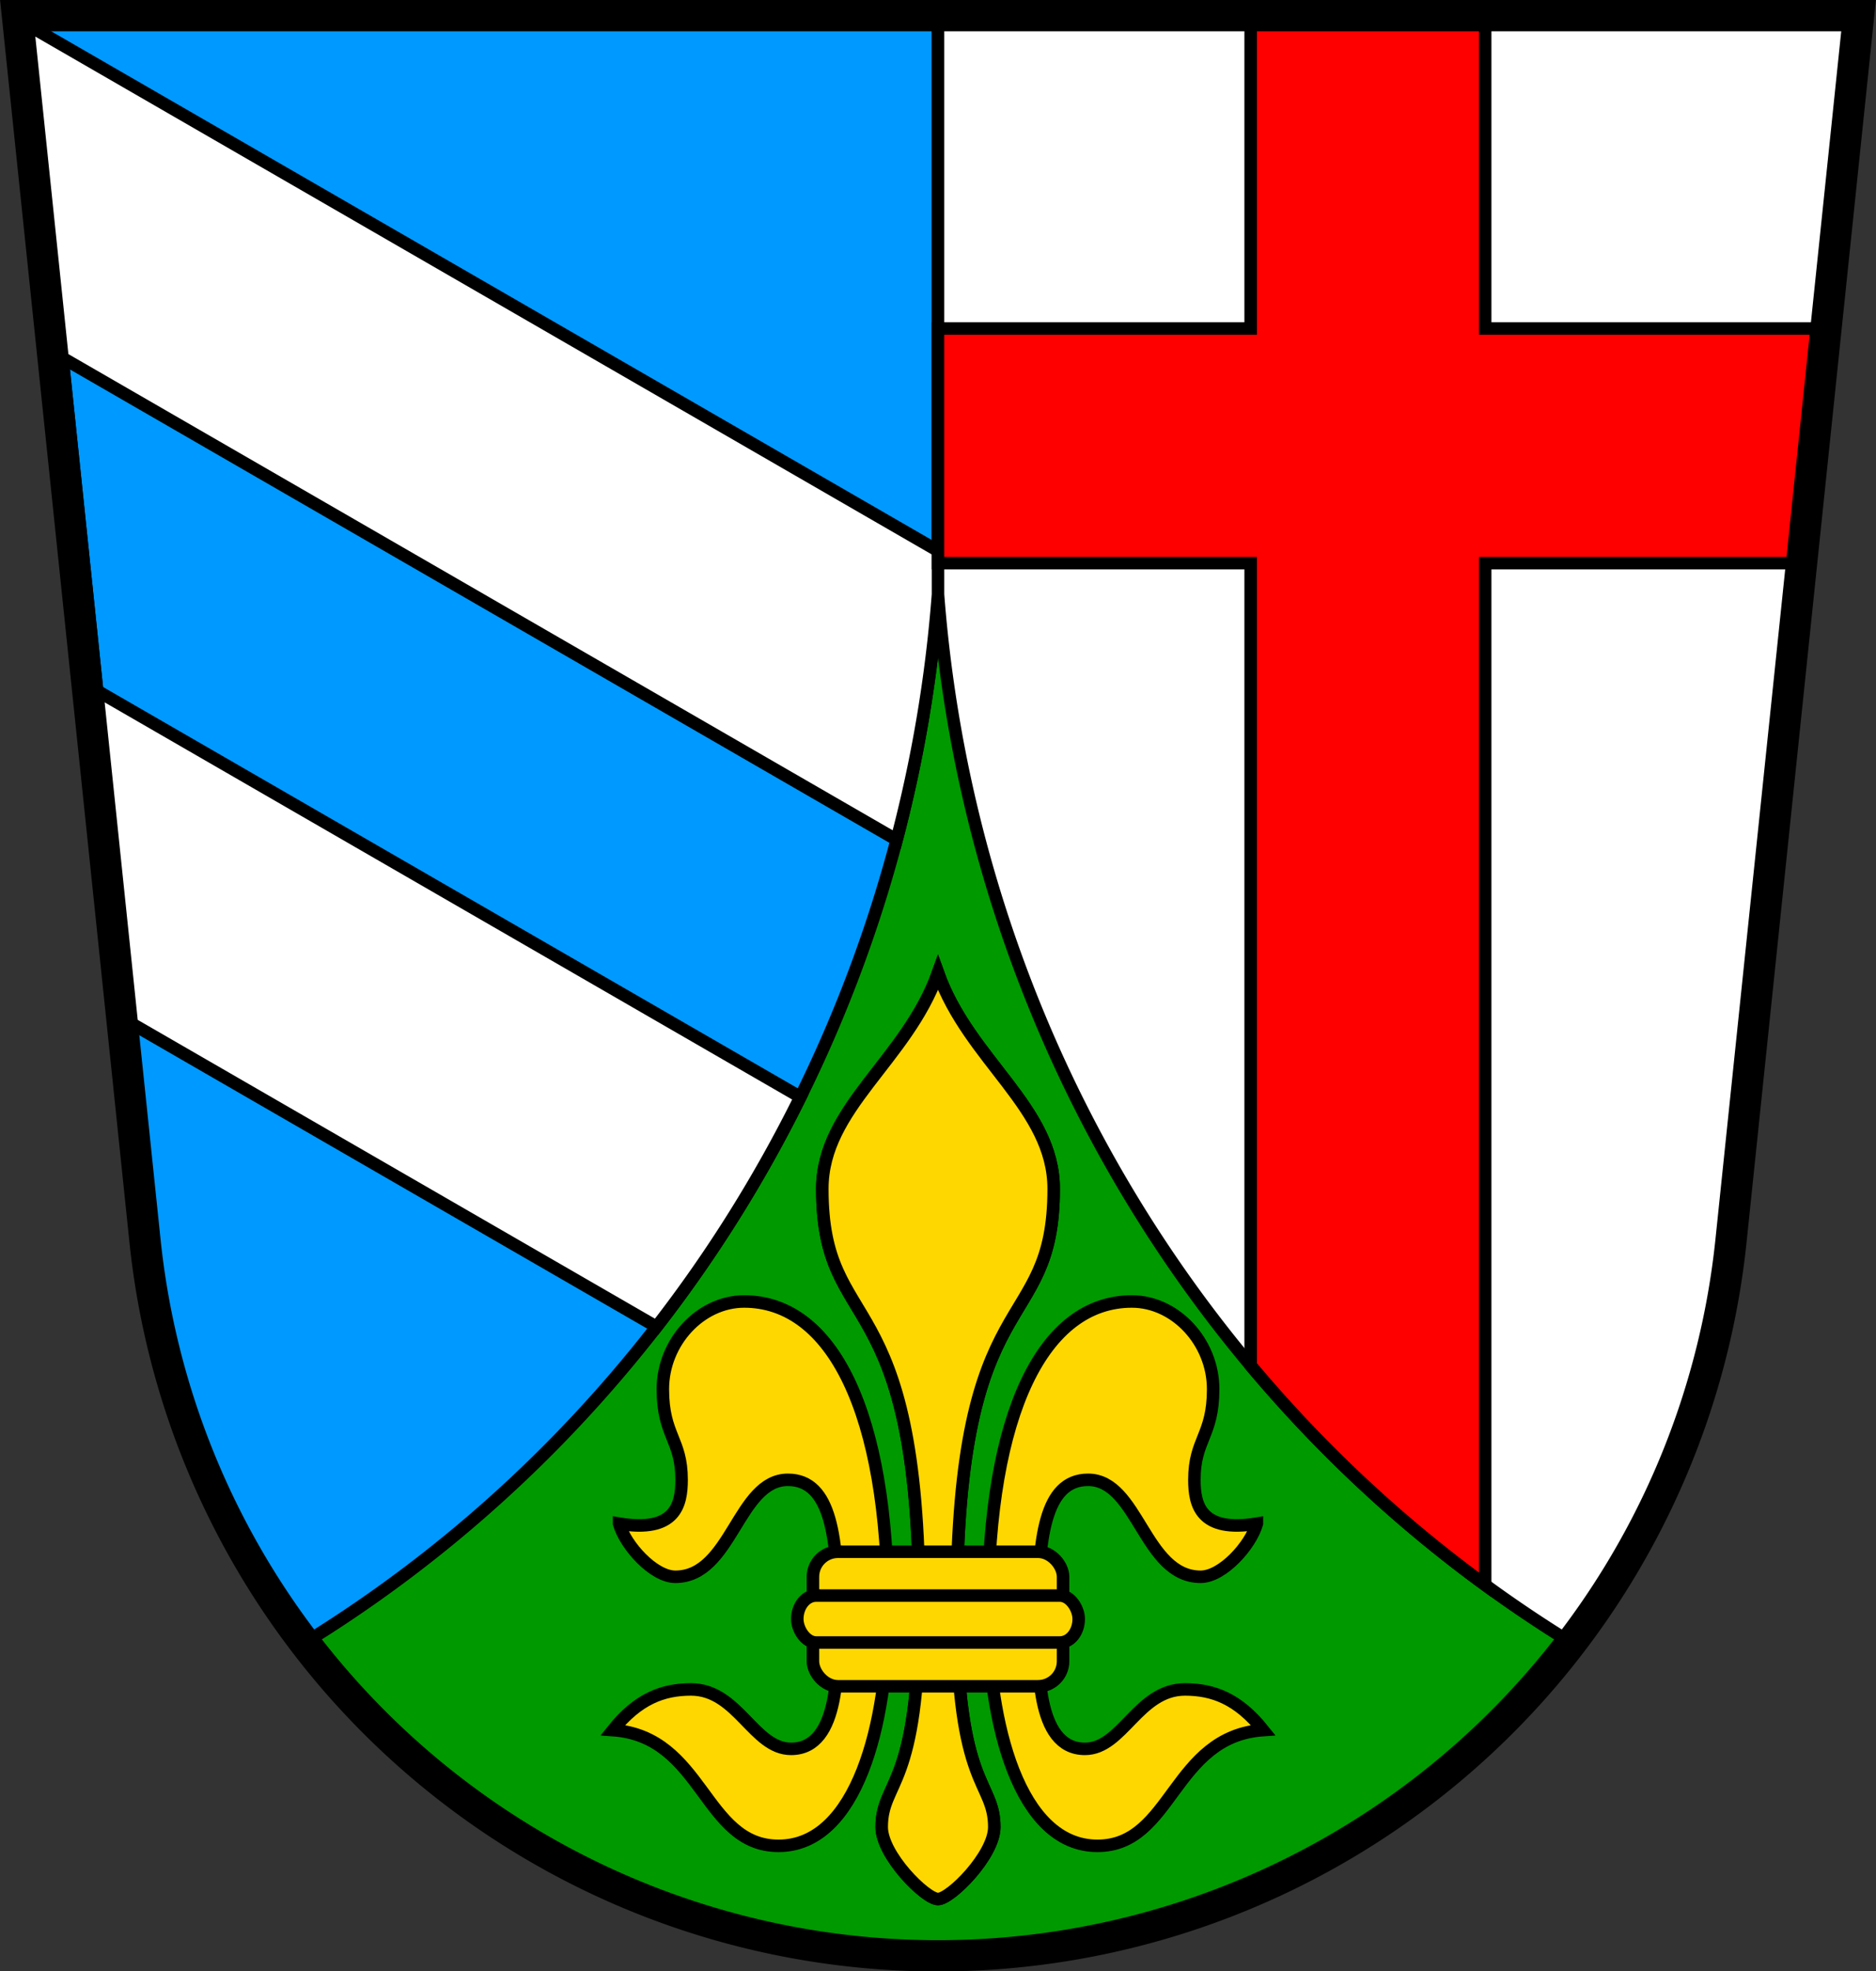 <?xml version="1.0" encoding="utf-8" standalone="no"?>
<!DOCTYPE svg PUBLIC "-//W3C//DTD SVG 1.1//EN" "http://www.w3.org/Graphics/SVG/1.1/DTD/svg11.dtd">
<svg version="1.1"
   xmlns="http://www.w3.org/2000/svg"
   xmlns:xlink="http://www.w3.org/1999/xlink"
   width="600" height="630" viewBox="0,0 600,630">
  <rect x="0" y="0" width="600" height="630" fill="#333333" stroke="none"/>
  <title>Wappen von Steinach</title>
  <desc>Wappen der niederbayerischen Gemeinde Steinach</desc>
  <g stroke="black" stroke-width="4" fill="#ffd700">
    <path d="M 594.425,5 H 5.575 L 46.365,396.5 a 255,255 0 0,0 507.27,0 z" stroke-width="10" fill="#009900" />
    <path d="M 8.9,8 L 300,8 L 300,190 A 420,430 0 0,1 100,523.5 A 252,252 0 0,1 49.38,396.5 z" fill="#0099ff" />
    <path d="M 591.1,8 L 300,8 L 300,190 A 420,430 0 0,0 500,523.5 A 252,252 0 0,0 550.62,396.5 z M 8.9,8 L 300,176.066 V 190 A 420,430 0 0,1 286.776,268.43 L 19.988,114.402 31.075,220.805 255.983,350.652 A 420,430 0 0,1 209.976,424.09 L 42.16,327.203 z" fill="white" />
    <path d="M 400,180 H 300 V 105 H 400 V 8 h 75 v 97 H 580.988 l -7.816,75 H 475 V 506.58 A 420,430 0 0,1 400,436.457 z" fill="#ff0000" />
    <path id="lilie" d="M 198,487 c 2,7 11,17 18,17 18,0 20,-31 36,-31 14,0 16,19 16,44 0,15 1,42 -15,42 -12,0 -17,-19 -32,-19 -9,0 -17,3 -25,13 29,2 29,37 53,37 25,0 35,-39 35,-75 0,-64 -18,-99 -46,-99 -14,0 -26,13 -26,28 0,15 6,16 6,29 0,8 -2,17 -20,14 z M 300,311 c -10,28 -37,43 -37,69 0,48 31,28 31,134 0,58 -12,55 -12,70 0,9 14,23 18,23 4,0 18,-14 18,-23 0,-15 -12,-12 -12,-70 0,-106 31,-86 31,-134 0,-26 -27,-41 -37,-69 z" />
    <use xlink:href="#lilie" transform="matrix(-1,0,0,1,600,0)" />
    <rect x="260" y="496" width="80" height="43" rx="8" />
    <rect x="255" y="510" width="90" height="15" rx="6" ry="7.5" />
  </g>
</svg>
